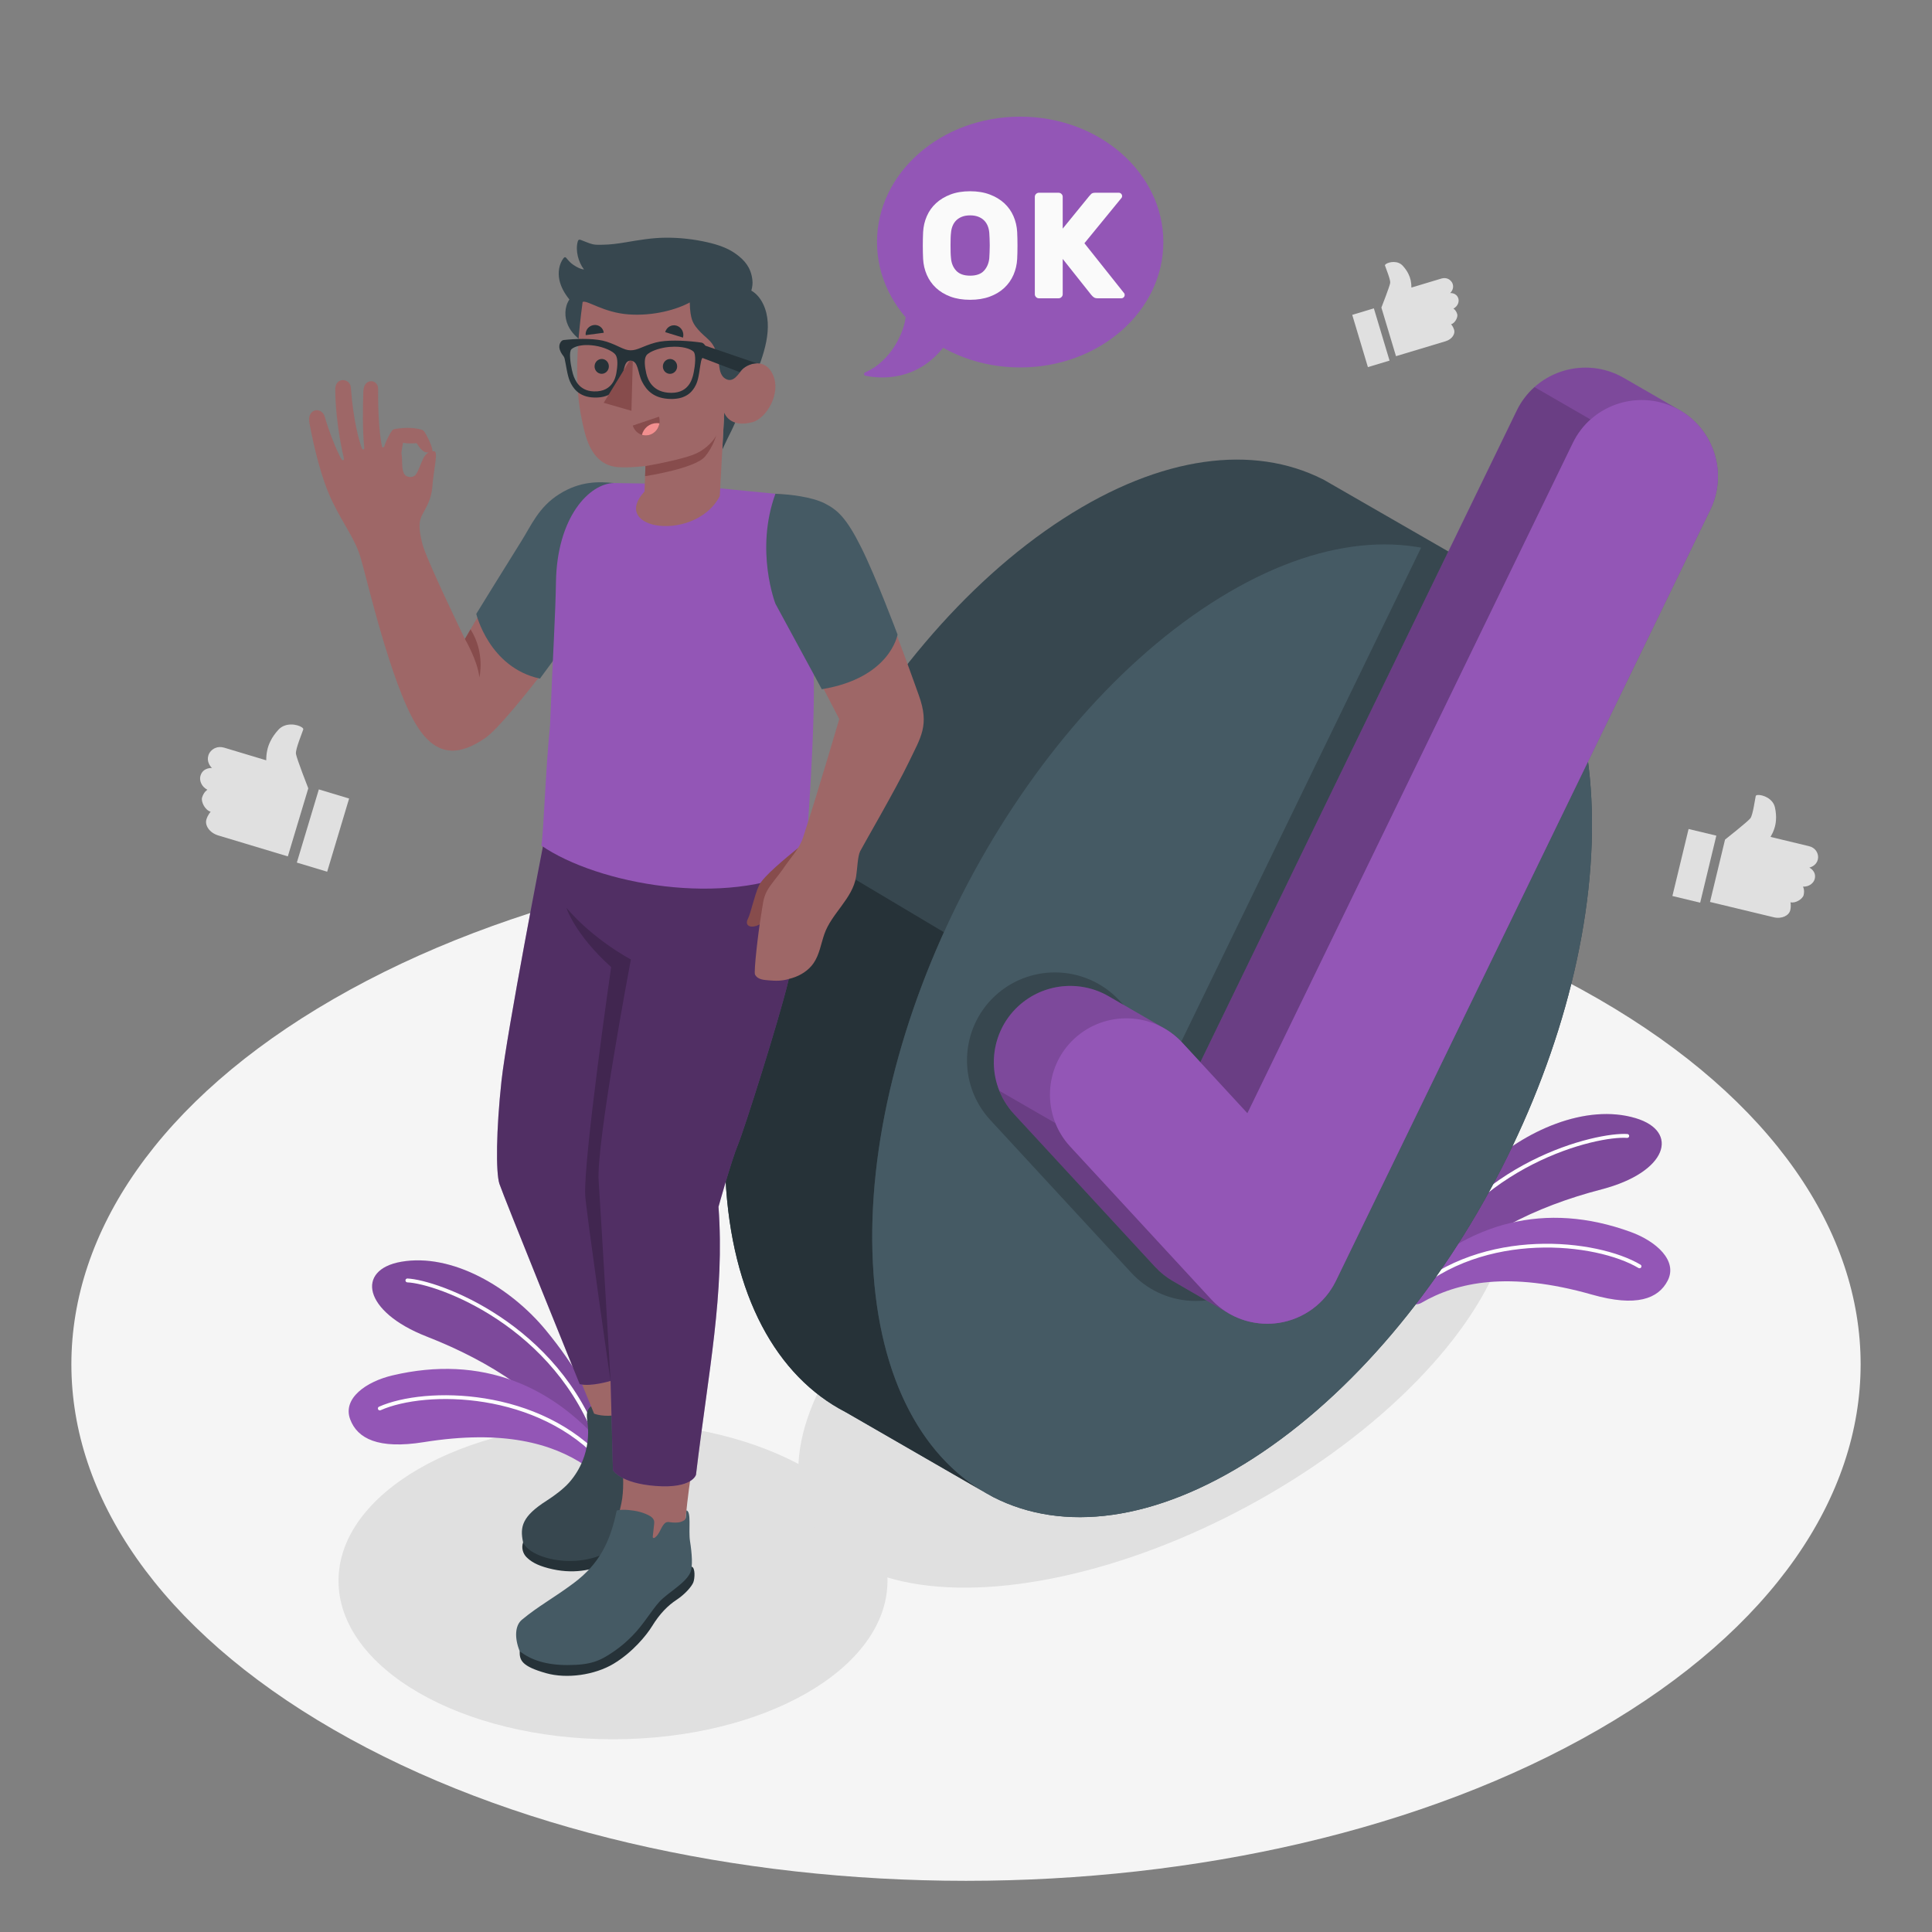 <?xml version="1.0" encoding="utf-8"?>
<!-- Generator: Adobe Illustrator 27.5.0, SVG Export Plug-In . SVG Version: 6.00 Build 0)  -->
<svg version="1.1" xmlns="http://www.w3.org/2000/svg" xmlns:xlink="http://www.w3.org/1999/xlink" x="0px" y="0px"
	 viewBox="0 0 500 500" style="enable-background:new 0 0 500 500;" xml:space="preserve">
<rect x="0" y="0" width="500" height="500" fill="#808080" stroke="none"/>
<g id="Floor">
	<path id="Floor_9_" style="fill:#F5F5F5;" d="M86.285,447.603c-90.417-52.203-90.417-136.84,0-189.042s237.013-52.202,327.431,0
		s90.418,136.839,0,189.042S176.702,499.806,86.285,447.603z"/>
</g>
<g id="Shadow">
	<ellipse id="Shadow_10_" style="fill:#E0E0E0;" cx="158.643" cy="409.106" rx="71.036" ry="41.013"/>
	
		<ellipse id="Shadow_1_" transform="matrix(0.88 -0.475 0.475 0.88 -128.215 183.28)" style="fill:#E0E0E0;" cx="298.885" cy="345.575" rx="101.34" ry="50.428"/>
</g>
<g id="Plants">
	<g id="Plants_1_">
		<g>
			<path style="fill:#9356b6;" d="M371.852,331.713c9.852-11.743,25.282-19.395,42.633-23.909
				c17.13-4.457,20.202-14.997,8.846-18.417c-12.873-3.877-28.934,3.248-39.291,13.157c-18.05,17.269-20.312,30.487-20.312,30.487
				L371.852,331.713z"/>
			<path style="opacity:0.15;" d="M371.852,331.713c9.852-11.743,25.282-19.395,42.633-23.909
				c17.13-4.457,20.202-14.997,8.846-18.417c-12.873-3.877-28.934,3.248-39.291,13.157c-18.05,17.269-20.312,30.487-20.312,30.487
				L371.852,331.713z"/>
			<g>
				<path style="fill:#FFFFFF;" d="M366.779,331.027c-0.074,0-0.148-0.017-0.219-0.051c-0.249-0.121-0.352-0.42-0.23-0.668
					c14.62-29.998,46.974-37.378,54.839-36.822c0.275,0.02,0.481,0.261,0.462,0.536c-0.021,0.275-0.275,0.481-0.536,0.462
					c-7.68-0.589-39.471,6.727-53.866,36.262C367.142,330.924,366.963,331.027,366.779,331.027z"/>
			</g>
		</g>
		<g>
			<path style="fill:#9356b6;" d="M363.727,334.834c0,2.121,2.298,3.407,4.131,2.339c9.159-5.334,22.522-8.279,44.145-2.127
				c11.496,3.271,17.155,1.083,19.58-3.599c2.693-5.2-3.013-10.225-9.506-12.597c-22.129-8.086-42.102-2.565-58.351,13.567
				L363.727,334.834z"/>
			<g>
				<path style="fill:#FFFFFF;" d="M364.986,335.263c-0.138,0-0.274-0.057-0.373-0.167c-0.184-0.206-0.166-0.521,0.04-0.706
					c19.105-17.077,48.708-13.753,59.911-7.092c0.237,0.141,0.315,0.448,0.174,0.686c-0.142,0.237-0.448,0.314-0.686,0.174
					c-10.976-6.525-39.991-9.774-58.733,6.978C365.224,335.221,365.105,335.263,364.986,335.263z"/>
			</g>
		</g>
	</g>
	<g id="Plants_2_">
		<g>
			<path style="fill:#9356b6;" d="M149.917,374.655c-8.398-12.823-22.817-22.243-39.515-28.772
				c-16.485-6.447-18.291-17.276-6.611-19.332c13.24-2.332,28.349,6.639,37.464,17.7c15.886,19.278,16.573,32.671,16.573,32.671
				L149.917,374.655z"/>
			<path style="opacity:0.15;" d="M149.917,374.655c-8.398-12.823-22.817-22.243-39.515-28.772
				c-16.485-6.447-18.291-17.276-6.611-19.332c13.24-2.332,28.349,6.639,37.464,17.7c15.886,19.278,16.573,32.671,16.573,32.671
				L149.917,374.655z"/>
			<g>
				<path style="fill:#FFFFFF;" d="M155.035,374.572c0.074,0.009,0.149,0.001,0.223-0.025c0.262-0.091,0.399-0.375,0.308-0.636
					c-10.979-31.513-42.236-42.659-50.112-43.035c-0.276-0.012-0.509,0.202-0.522,0.478c-0.012,0.276,0.217,0.51,0.478,0.522
					c7.696,0.321,38.402,11.336,49.212,42.364C154.687,374.427,154.852,374.551,155.035,374.572z"/>
			</g>
		</g>
		<g>
			<path style="fill:#9356b6;" d="M157.902,376.312c-0.368,3.092-3.866,4.697-6.453,2.963c-8.476-5.679-21.107-9.363-41.796-6.047
				c-11.802,1.892-17.163-0.948-19.019-5.884c-2.061-5.482,4.198-9.798,10.925-11.388
				C124.488,350.537,143.67,358.375,157.902,376.312L157.902,376.312z"/>
			<g>
				<path style="fill:#FFFFFF;" d="M156.316,378.99c0.137,0.016,0.279-0.024,0.39-0.122c0.207-0.183,0.226-0.498,0.043-0.706
					c-16.957-19.212-46.745-19.403-58.656-14.11c-0.252,0.112-0.366,0.408-0.254,0.66c0.113,0.252,0.408,0.365,0.66,0.254
					c11.669-5.185,40.865-4.988,57.5,13.859C156.085,378.92,156.198,378.976,156.316,378.99z"/>
			</g>
		</g>
	</g>
</g>
<g id="Check_mark">
	<g id="Check_Mark_1_">
		<g id="Circle">
			<path id="XMLID_392_" style="fill:#37474F;" d="M380.823,146.171l0.003-0.007l-0.158-0.081c-0.006-0.003-0.011-0.006-0.017-0.009
				l-38.119-21.944c-0.012-0.006-0.024-0.012-0.036-0.019l-0.223-0.114l-0.004,0.01c-17.807-8.983-41.569-6.289-67.125,10.236
				c-51.343,33.2-90.467,109.618-87.386,170.683c1.536,30.438,13.271,51.309,31.011,60.484l-0.004,0.007l0.157,0.08
				c0.007,0.004,0.013,0.007,0.02,0.01l38.127,21.949c0.006,0.002,0.011,0.005,0.017,0.008l0.187,0.096l0.004-0.008
				c17.812,9.011,41.593,6.325,67.171-10.215c51.342-33.201,90.467-109.617,87.386-170.682
				C410.298,176.217,398.562,155.345,380.823,146.171z"/>
			<path id="XMLID_384_" style="fill:#263238;" d="M255.772,386.761l-36.818-21.258c-0.028,0.002-0.028,0.002-0.028,0.002
				l-0.171-0.103c-17.73-9.198-29.46-30.07-30.993-60.465c-1.375-27.233,5.662-57.504,18.395-85.617l0.257-0.616l37.876,22.557
				c-12.761,28.114-19.77,58.384-18.396,85.618C227.396,356.663,238.667,377.28,255.772,386.761z"/>
			<path id="XMLID_359_" style="fill:#455A64;" d="M324.448,377.336c51.342-33.201,90.466-109.617,87.385-170.682
				c-3.081-61.064-47.2-83.653-98.543-50.452c-51.343,33.2-90.467,109.617-87.386,170.682
				C228.986,387.949,273.105,410.536,324.448,377.336z"/>
		</g>
		<path id="Shadow_7_" style="fill:#37474F;" d="M367.928,141.434l-64.347,132.54l-13.851-15.011
			c-4.273-4.642-10.363-7.304-16.708-7.304c-5.742,0-11.232,2.14-15.463,6.03c-9.209,8.509-9.783,22.938-1.278,32.164l36.486,39.524
			c4.039,4.375,9.541,6.961,15.492,7.283c0.42,0.022,0.84,0.034,1.262,0.034c1.088,0,2.191-0.079,3.298-0.236
			c7.465-1.109,13.877-5.813,17.149-12.578l73.8-152.009C396.234,155.018,383.627,144.537,367.928,141.434z"/>
		<g>
			<path style="fill:#9356b6;" d="M420.187,97.772c-0.402-0.231-0.814-0.45-1.237-0.655c-9.825-4.75-21.678-0.653-26.42,9.142
				L310.645,274.92l-4.652-5.041c-1.385-1.504-2.954-2.74-4.642-3.707c-2.443-1.4-12.822-7.411-14.501-8.38
				c-7.277-4.2-16.773-3.409-23.308,2.6c-7.995,7.387-8.493,19.915-1.11,27.925l36.486,39.525c1.388,1.504,2.977,2.76,4.711,3.747
				c2.382,1.355,12.725,7.351,14.417,8.333c2.668,1.548,5.683,2.456,8.845,2.627c1.304,0.07,2.613,0.017,3.957-0.174
				c6.479-0.963,12.052-5.049,14.892-10.92l96.872-199.531c4.549-9.39,1-20.638-7.888-25.758
				C434.318,105.931,422.774,99.261,420.187,97.772z"/>
			<path style="opacity:0.15;" d="M420.187,97.772c-0.402-0.231-0.814-0.45-1.237-0.655c-9.825-4.75-21.678-0.653-26.42,9.142
				L310.645,274.92l-4.652-5.041c-1.385-1.504-2.954-2.74-4.642-3.707c-2.443-1.4-12.822-7.411-14.501-8.38
				c-7.277-4.2-16.773-3.409-23.308,2.6c-7.995,7.387-8.493,19.915-1.11,27.925l36.486,39.525c1.388,1.504,2.977,2.76,4.711,3.747
				c2.382,1.355,12.725,7.351,14.417,8.333c2.668,1.548,5.683,2.456,8.845,2.627c1.304,0.07,2.613,0.017,3.957-0.174
				c6.479-0.963,12.052-5.049,14.892-10.92l96.872-199.531c4.549-9.39,1-20.638-7.888-25.758
				C434.318,105.931,422.774,99.261,420.187,97.772z"/>
			<path style="opacity:0.15;" d="M318.043,339.92c-1.686-0.978-12.032-6.975-14.416-8.335c-1.732-0.987-3.325-2.244-4.712-3.744
				l-36.486-39.522c-1.657-1.807-2.905-3.855-3.771-6.007l14.509,8.372c0.857,2.16,2.123,4.209,3.79,6.016l36.486,39.522
				C314.802,337.694,316.348,338.933,318.043,339.92z"/>
			<path style="opacity:0.15;" d="M411.633,108.561c-1.862,1.658-3.427,3.706-4.582,6.081L322.83,288.124l-12.181-13.205
				l81.885-168.658c1.145-2.384,2.728-4.423,4.591-6.081L411.633,108.561z"/>
			<path id="Check_4_" style="fill:#9356b6;" d="M433.473,105.503c-9.825-4.75-21.678-0.653-26.42,9.141l-84.224,173.48
				l-16.835-18.245c-7.356-7.99-19.885-8.498-27.928-1.102c-7.995,7.387-8.493,19.915-1.11,27.925l36.486,39.525
				c3.505,3.796,8.282,6.042,13.45,6.322c1.304,0.07,2.613,0.017,3.957-0.174c6.479-0.963,12.052-5.049,14.892-10.92l96.873-199.531
				C447.368,122.105,443.271,110.254,433.473,105.503z"/>
		</g>
	</g>
</g>
<g id="Character">
	<g id="Character_15_">
		<g>
			<path style="fill:#9E6767;" d="M157.228,124.987c-7.627,0-12.851,1.986-18.269,9.703c-4.969,7.078-18.64,30.677-18.64,30.677
				s-9.969-20.514-11.005-24.607c-1.036-4.092-0.944-5.909,0.041-7.686c1.213-2.189,2.295-4.107,2.525-7.036
				c0.386-4.913,1.593-9.123,0.489-9.263c-3.054-0.175-3.169,3.741-4.772,6.058c-0.572,0.826-2.442,0.947-3.073-0.337
				c-0.674-1.37-0.311-3.617-0.638-5.237c0.146-1.401,0.273-1.854,0.432-2.675c0.86,0.2,2.111,0.224,3.5,0.098
				c1.318,2.072,2.223,2.943,4.062,2.102c0.243-0.388-0.79-3.044-1.986-4.959c-0.189-0.303-0.477-0.533-0.821-0.628
				c-1.848-0.51-3.943-0.635-6.782-0.186c-0.335,0.053-0.68,0.202-0.869,0.483c-1.059,1.57-1.693,3.16-1.951,3.968
				c-0.136,0.426-0.53,0.415-0.629,0.046c-0.975-4.829-0.989-11.686-0.989-14.902c0-2.526-3.697-2.923-3.826,0.696
				c-0.132,3.707-0.228,10.569,0.25,14.573c0.057,0.436-0.436,0.645-0.615,0.167c-0.644-1.716-2.213-6.882-2.871-15.801
				c-0.177-2.396-4.057-2.792-4.028,0.58c0.079,9.24,2.221,17.759,2.221,17.759c0.113,0.423-0.27,0.793-0.563,0.314
				c-1.29-2.11-3.319-7.351-4.346-10.957c-0.823-2.893-4.691-2.159-4.015,1.449c1.213,6.471,3.134,14.659,5.995,20.504
				c3.06,6.252,5.708,9.379,7.224,14.29c1.516,4.912,7.812,32.723,14.54,43.563c5.271,8.493,11.302,7.712,17.788,3.232
				c6.486-4.48,29.678-36.794,29.678-36.794L157.228,124.987z"/>
			<path style="fill:#874C4C;" d="M120.319,165.366c0,0,3.253,5.516,3.747,9.921c0,0,1.571-6.308-2.293-12.42L120.319,165.366z"/>
			<path style="fill:#455A64;" d="M158.848,125.012c-3.88-0.399-8.703-0.533-14.092,2.854c-5.389,3.387-7.258,8.116-9.866,12.243
				c-2.608,4.128-11.633,18.762-11.633,18.762s3.309,13.891,16.475,16.753l19.71-26.744L158.848,125.012z"/>
		</g>
		<g>
			<g id="XMLID_471_">
				<path id="XMLID_1137_" style="fill:#263238;" d="M176.524,369.227c0.962-0.122,2.324,3.283,2.344,4.395
					c0.019,1.112-1.095,3.501-2.571,5.739c-1.475,2.238-3.519,5.009-4.845,8.626c-1.13,3.081-2.173,5.102-5.319,9.135
					c-3.505,4.493-11.719,12.007-24.204,8.735c-3.047-0.798-4.571-1.759-5.674-2.867c-0.931-0.935-1.373-2.452-0.873-3.819
					L176.524,369.227z"/>
				<path id="XMLID_1136_" style="fill:#37474F;" d="M152.005,365.332c-0.01,0.035-0.019,0.071-0.027,0.106
					c-0.216,0.918-0.033,1.875,0.083,2.811c0.408,3.282-0.029,6.666-1.259,9.737c-0.827,2.064-2.01,3.983-3.474,5.655
					c-1.491,1.702-3.931,3.502-5.834,4.717c-6.325,4.037-7.004,6.734-6.113,10.812c2.115,4.75,16.451,7.641,24.692,0.565
					c3.22-2.765,5.664-5.193,7.844-10.666c1.533-3.848,2.68-6.027,4.157-8.799c1.597-2.996,4.619-6.382,4.707-9.473
					c0.048-1.698-1.633-4.857-3.267-7.46c-1.499-2.388-3.043-4.659-4.392-4.393l0.372,1.35c-1.123,1.168-2.755,1.603-3.74,2.974
					c-1.215,1.691-1.171,3.963-1.927,5.903c-0.073,0.187-0.175,0.391-0.367,0.449c-0.204,0.062-0.426-0.08-0.526-0.268
					c-0.1-0.188-0.109-0.41-0.116-0.624c-0.029-0.97-0.059-1.94-0.088-2.91c-0.017-0.555-0.052-1.16-0.421-1.576
					c-0.78-0.882-2.704-0.778-3.772-0.822c-1.465-0.06-2.858,0.168-4.308,0.259c-0.539,0.034-0.943,0.001-1.402,0.37
					C152.429,364.371,152.143,364.839,152.005,365.332z"/>
			</g>
			<g>
				<path style="fill:#9E6767;" d="M130.819,307.194c3.332,10.948,18.899,48.854,19.834,51.135c0.936,2.281,3.097,7.524,3.097,7.524
					s2.543,1.047,6.323,0.263c0.327,3.631,0.875,9.324,1.091,12.196c0.072,3.33,0.362,7.443-0.354,10.734
					c-0.611,2.804-1.317,5.742-1.846,8.551c-0.234,1.244-0.468,2.488-0.655,3.74c-0.199,1.323-0.327,2.753,0.313,3.928
					c0.3,0.551,0.751,1.005,1.235,1.403c2.157,1.775,5.06,2.529,7.845,2.303c1.473-0.12,2.956-0.516,4.157-1.377
					c2.419-1.734,3.271-4.744,4.502-7.303c1.337-2.776,0.903-3.08,1.017-6.053c0.08-2.079,0.656-7.361,1.488-12.879
					c0.832-5.518,4.413-24.919,6.131-44.252c1.189-13.384-0.001-25.798-0.001-25.798c13.661-37.113,19.743-59.176,21.529-71.503
					c1.814-12.521,0.945-16.976,0.715-24.183l-66.428,1.599C135.472,251.557,126.349,292.509,130.819,307.194z M163.269,248.309
					L163.269,248.309L163.269,248.309L163.269,248.309L163.269,248.309z"/>
				<path style="fill:#9356b6;" d="M129.782,279.788c1.368-12.62,10.807-61.131,10.807-61.131h66.925c0,0,0.423,9.313,0.302,13.589
					c-0.121,4.276-1.494,12.099-3.891,21.982c-2.396,9.883-11.245,37.886-12.955,42.02c-1.711,4.134-5.024,16.071-5.024,16.071
					c1.642,22.444-2.626,42.583-5.827,69.349c0,0-0.926,3.615-10.411,2.899c-9.217-0.696-11.077-4.093-11.077-4.093l-0.617-23.096
					c0,0-5.04,1.546-7.999,0.838c0,0-19.809-48.902-20.767-51.848C128.293,303.42,128.413,292.407,129.782,279.788z"/>
				<path style="opacity:0.45;" d="M129.782,279.788c1.368-12.62,10.807-61.131,10.807-61.131h66.925c0,0,0.423,9.313,0.302,13.589
					c-0.121,4.276-1.494,12.099-3.891,21.982c-2.396,9.883-11.245,37.886-12.955,42.02c-1.711,4.134-5.024,16.071-5.024,16.071
					c1.642,22.444-2.626,42.583-5.827,69.349c0,0-0.926,3.615-10.411,2.899c-9.217-0.696-11.077-4.093-11.077-4.093l-0.617-23.096
					c0,0-5.04,1.546-7.999,0.838c0,0-19.809-48.902-20.767-51.848C128.293,303.42,128.413,292.407,129.782,279.788z"/>
				<path style="opacity:0.2;" d="M158.166,250.281c-9.476-8.545-11.583-15.343-11.583-15.343
					c7.063,8.336,16.687,13.372,16.687,13.372s-8.998,47.521-8.343,57.292c0.654,9.771,3.09,51.776,3.09,51.776
					c0.018,0.404-6.38-44.424-6.562-48.007C150.976,299.934,158.166,250.281,158.166,250.281z"/>
			</g>
			<g id="XMLID_419_">
				<path id="XMLID_470_" style="fill:#263238;" d="M179.025,405.464c0.933,0.266,0.816,3.05,0.395,4.082
					c-0.421,1.031-2.083,3.004-4.324,4.483c-2.241,1.479-4.326,3.55-6.346,6.836c-1.436,2.335-5.056,6.778-9.951,9.712
					c-4.894,2.934-12.128,3.96-17.502,2.433c-6.278-1.783-6.863-3.321-6.804-5.69L179.025,405.464z"/>
				<path id="XMLID_434_" style="fill:#455A64;" d="M159.6,390.923c-1.646,8.038-4.517,13.873-11.174,18.82
					c-5.293,3.933-9.139,5.932-13.362,9.448c-1.799,1.498-1.95,4.69-0.571,8.13c2.854,2.293,6.914,3.604,12.368,3.596
					c6.095-0.009,8.44-1.084,11.938-3.479c2.014-1.379,3.407-2.638,4.777-4.013c2.928-2.938,4.969-6.565,7.083-8.894
					c2.114-2.33,6.685-4.708,7.985-7.52c0.714-1.545,0.411-5.116-0.067-8.155c-0.439-2.789,0.416-7.688-0.93-7.974
					c0.029,0.006-0.183,1.996-0.183,1.996c-0.11,0.453-0.392,0.682-1.335,1.008c-0.63,0.218-1.917,0.186-2.574,0.077
					c-0.769-0.128-1.209-0.116-1.721,0.487c-0.903,1.064-1.143,2.56-2.3,3.439c-0.081,0.062-0.168,0.12-0.268,0.142
					c-0.099,0.022-0.214-0.001-0.279-0.079c-0.072-0.088-0.063-0.215-0.051-0.328c0.111-0.996,0.223-1.993,0.334-2.99
					c0.034-0.301,0.067-0.606,0.025-0.906c-0.079-0.556-0.5-1.031-0.966-1.314c-0.815-0.496-1.77-0.86-2.687-1.116
					c-0.973-0.272-1.975-0.417-2.98-0.508C161.652,390.697,160.598,390.677,159.6,390.923z"/>
			</g>
		</g>
		<path id="XMLID_418_" style="fill:#9356b6;" d="M201.466,127.866c0,0,2.757,3.787,4.964,11.577c0,0,4.202,17.811,4.202,38.919
			c0,17.664-2.384,46.297-2.384,46.297c-20.506,10.279-53.587,4.2-68.145-5.824c0.589-3.183,1.089-19.901,2.233-30.93
			c0.776-18.923,1.414-28.838,1.548-37.255c0.267-16.821,8.639-25.508,14.963-25.637l16.059,0.251L201.466,127.866z"/>
		<g>
			<path style="fill:#874C4C;" d="M206.527,219.465c-3.048,2.51-9.036,7.333-10.131,9.762c-1.254,2.782-2.034,6.969-2.849,8.586
				c-0.815,1.617,0.435,2.372,2.192,1.808c1.756-0.564,2.815-2.066,4.171-5.704c1.356-3.638,5.138-6.486,5.138-6.486
				L206.527,219.465z"/>
			<path style="fill:#9E6767;" d="M195.392,252.203c0.727,1.407,2.433,1.413,4.012,1.541c2.247,0.182,3.516,0.024,5.669-0.645
				c2.153-0.669,4.161-1.944,5.451-3.794c1.541-2.211,1.933-4.995,2.812-7.543c1.847-5.355,7.328-9.209,8.221-14.88
				c0.369-2.345,0.372-5.101,1.037-6.556c0.391-0.856,9.4-16.368,12.613-23.087c3.088-6.458,5.397-9.497,2.598-17.262
				c-2.799-7.765-12.335-35.071-19.08-44.559c-3.826-5.383-9.898-6.916-17.258-7.554c-5.599,14.589,0.918,29.654,0.918,29.654
				l14.812,28.577c0,0-5.758,19.679-9.358,30.623c-1,3.04-3.021,4.918-5.292,8.288c-0.986,1.463-3.255,4.025-4.061,5.595
				c-1.038,2.021-1.011,3.316-1.498,6.146C196.212,241.26,195.045,251.532,195.392,252.203z"/>
			<path style="fill:#455A64;" d="M200.677,127.788c3.868,0.155,9.428,0.809,12.754,2.488c3.326,1.679,5.625,3.754,9.453,11.411
				c3.827,7.658,9.401,22.539,9.401,22.539s-1.85,11.228-19.606,14.142l-12.002-22.128
				C200.677,156.241,195.329,142.454,200.677,127.788z"/>
		</g>
		<g id="XMLID_1138_">
			<g id="XMLID_1146_">
				<g>
					<path style="fill:#37474F;" d="M154.545,92.046c0.579,0.844,0.901,1.997,1.358,2.919c0.643,1.298,1.287,2.613,2.244,3.715
						c2.301,2.651,5.538,4.594,8.48,6.47c1.787,1.14,3.826,2.212,6.009,1.899c2.216-0.318,4.612,0.163,6.869,0.365
						c2.623,0.235,5.245,0.47,7.868,0.705l-0.444,8.274c0,0,0.975-2.194,2.308-4.81c1.146-2.249,5.924-13.666,5.942-13.709
						c2.368-5.657,5.182-13.194,2.347-19.137c-0.669-1.402-1.66-2.709-3.077-3.528c0.285-1.091,0.375-1.85,0.26-2.817
						c-0.381-3.198-2.008-5.027-4.178-6.624s-4.796-2.453-7.422-3.057c-3.518-0.809-7.13-1.209-10.739-1.195
						c-3.591,0.014-7.012,0.616-10.536,1.21c-1.941,0.327-3.9,0.591-5.871,0.613c-0.827,0.009-1.745,0.064-2.542-0.121
						c-1.033-0.24-2.068-0.747-3.066-1.107c-0.178-0.064-0.379-0.127-0.548-0.044c-0.172,0.084-0.246,0.287-0.296,0.472
						c-0.632,2.313,0.163,5.32,1.634,7.213c-0.601-0.076-1.066-0.28-1.301-0.378c-0.486-0.203-0.907-0.482-1.351-0.759
						c-0.798-0.498-1.287-1.077-1.898-1.811c-0.085-0.102-0.181-0.211-0.312-0.234c-0.198-0.035-0.367,0.138-0.486,0.3
						c-1.14,1.557-1.425,3.635-1.04,5.527c0.385,1.891,1.384,3.612,2.602,5.11c-1.307,1.942-1.327,4.582-0.354,6.711
						c0.432,0.945,1.043,1.799,1.767,2.542c0.897,0.92,1.961,1.672,2.905,2.528C152.64,90.163,153.801,90.962,154.545,92.046z"/>
					<path style="fill:#9E6767;" d="M178.511,78.268c0.022,2.205,0.333,3.745,0.566,4.424c0.465,1.356,1.242,2.251,2.233,3.288
						c1.016,1.063,2.276,1.91,3.097,3.13c1.12,1.665,1.505,3.811,1.741,5.759c0.143,1.185,0.507,2.476,1.521,3.104
						c2.139,1.323,3.421-1.243,4.562-2.502c1.472-1.361,5.835-3.019,7.854,1.618c2.091,4.804-1.763,11.165-5.275,12.143
						c-6.053,1.686-7.367-2.432-7.367-2.432l-1.16,21.6c-3.418,6.473-11.438,8.527-16.707,7.497
						c-4.549-0.889-7.049-4.076-2.771-8.702l0.231-6.578c0,0-5.456,0.648-8.092,0.152c-4.385-0.825-6.559-4.55-7.741-9.364
						c-1.898-7.731-2.766-15.857-0.419-33.263c1.078-0.594,5.403,2.777,11.952,3.229C169.243,81.821,175.246,80.073,178.511,78.268z
						"/>
				</g>
				<path id="XMLID_1147_" style="fill:#874C4C;" d="M167.037,120.618c0,0,9.901-1.662,13.4-3.379
					c2.342-1.149,4.306-3.208,4.907-4.549c0,0-0.739,2.898-2.881,5.46c-2.62,3.134-15.511,5.085-15.511,5.085L167.037,120.618z"/>
			</g>
			<g id="XMLID_1139_">
				<path id="XMLID_1144_" style="fill:#263238;" d="M172.15,85.96l4.609,1.41c0.359-1.314-0.382-2.695-1.654-3.085
					C173.832,83.895,172.509,84.645,172.15,85.96z"/>
				<path id="XMLID_1143_" style="fill:#874C4C;" d="M170.548,107.839l-6.785,2.298c0.601,1.943,2.607,3.003,4.481,2.369
					C170.118,111.872,171.149,109.782,170.548,107.839z"/>
				<path style="fill:#F28F8F;" d="M170,109.5c-1.874,0-3.436,1.295-3.869,3.035c0.667,0.206,1.399,0.213,2.113-0.028
					c1.316-0.446,2.202-1.614,2.413-2.94C170.442,109.531,170.225,109.5,170,109.5z"/>
				<path id="XMLID_1142_" style="fill:#263238;" d="M151.574,86.734l4.681-0.617c-0.139-1.273-1.3-2.167-2.593-1.997
					C152.37,84.29,151.435,85.46,151.574,86.734z"/>
				<path style="fill:#263238;" d="M180.402,88.732l15.465,5.3c0,0-2.423-0.196-4.456,2.262l-10.954-4.161L180.402,88.732z"/>
				<path id="XMLID_1141_" style="fill:#263238;" d="M153.876,94.765c-0.034,1.06,0.765,1.944,1.786,1.974
					c1.02,0.03,1.876-0.804,1.91-1.865c0.035-1.06-0.765-1.944-1.785-1.975C154.766,92.869,153.911,93.704,153.876,94.765z"/>
				<path id="XMLID_394_" style="fill:#263238;" d="M171.55,94.774c-0.034,1.06,0.765,1.944,1.786,1.974
					c1.02,0.03,1.876-0.804,1.91-1.865c0.035-1.06-0.765-1.945-1.785-1.975C172.44,92.879,171.585,93.714,171.55,94.774z"/>
				<g>
					<path style="fill:#263238;" d="M144.754,89.854c0.068,0.94,0.668,1.814,0.976,2.18c0.162,0.193,0.312,0.447,0.392,0.777
						c0.361,1.487,0.669,4.305,1.374,5.888c0.708,1.581,2.185,4.089,6.338,4.184c0.808,0.02,1.523-0.046,2.157-0.182
						c0.055-0.01,0.11-0.024,0.163-0.035c0.671-0.156,1.25-0.394,1.753-0.69c0.035-0.021,0.071-0.043,0.104-0.065
						c0.052-0.03,0.101-0.061,0.15-0.095c0.044-0.028,0.087-0.059,0.188-0.13c0.06-0.042,0.117-0.085,0.174-0.131
						c0.066-0.05,0.128-0.101,0.19-0.155c0.062-0.051,0.122-0.104,0.182-0.161c0.119-0.11,0.23-0.224,0.339-0.343
						c0.614-0.667,1.057-1.449,1.408-2.239c0.914-2.058,0.677-4.938,2.181-5.271c0.056-0.012,0.118-0.022,0.18-0.026
						c0.062-0.007,0.127-0.008,0.195-0.008c2.045,0.03,1.817,3.167,2.962,5.406c1.141,2.243,3.033,4.43,7.469,4.492
						c0.198,0.004,0.39,0,0.574-0.005c0.157-0.007,0.31-0.015,0.457-0.031c0.381-0.027,0.738-0.081,1.068-0.151
						c0.115-0.026,0.227-0.05,0.336-0.078c0.109-0.028,0.218-0.061,0.321-0.091c0.067-0.018,0.135-0.041,0.203-0.064
						c0.452-0.157,0.848-0.346,1.201-0.564c0.14-0.088,0.271-0.177,0.403-0.271c0.253-0.187,0.477-0.385,0.694-0.609
						c0.665-0.692,1.067-1.457,1.344-2.081c0.689-1.555,0.869-4.372,1.211-5.839c0.092-0.39,0.212-0.661,0.339-0.849
						c0.287-0.425,0.972-1.163,0.999-2.104c0.027-0.941-0.636-1.761-1.235-1.848c-0.348-0.05-0.712-0.099-1.088-0.145
						c-3.5-0.424-8.064-0.611-10.794,0.13c-3.423,0.936-4.61,2.033-6.519,2.006c-1.785-0.042-2.944-1.18-6.186-2.239
						c-2.587-0.841-6.853-0.816-10.111-0.518c-0.349,0.032-0.686,0.067-1.009,0.106C145.277,88.068,144.686,88.914,144.754,89.854z
						 M167.272,91.995c0.181-0.266,0.521-0.541,0.974-0.796c0.056-0.036,0.114-0.067,0.176-0.098
						c0.032-0.019,0.064-0.035,0.097-0.051c0.152-0.079,0.313-0.156,0.483-0.228c0.141-0.062,0.291-0.124,0.446-0.183
						c0.449-0.174,0.946-0.329,1.461-0.46c0.191-0.048,0.385-0.095,0.582-0.135c0.495-0.107,0.999-0.185,1.504-0.237
						c0.121-0.013,0.239-0.025,0.351-0.028c3.296-0.268,5.353,0.509,6.101,1.185c0.775,0.702,0.425,3.746,0.111,5.292
						c-0.008,0.038-0.016,0.076-0.024,0.115c-0.008,0.038-0.016,0.079-0.024,0.12c-0.038,0.187-0.083,0.399-0.141,0.624
						c-0.033,0.124-0.069,0.255-0.107,0.387c-0.003,0.007-0.003,0.012-0.006,0.016c-0.06,0.209-0.133,0.424-0.22,0.646v0.002
						c-0.028,0.072-0.059,0.148-0.09,0.221c-0.016,0.043-0.036,0.087-0.059,0.132c-0.02,0.049-0.042,0.097-0.068,0.147
						c-0.028,0.061-0.059,0.124-0.091,0.185c-0.034,0.069-0.071,0.138-0.111,0.205c-0.04,0.072-0.083,0.144-0.132,0.218
						c-0.043,0.071-0.092,0.146-0.144,0.219c-0.818,1.183-2.202,2.18-4.607,2.173c-2.379-0.005-3.895-0.823-4.866-1.855
						l-0.003-0.001c-0.962-1.029-1.39-2.266-1.595-3.123C166.864,94.952,166.629,92.936,167.272,91.995z M147.886,90.382
						c0.182-0.174,0.449-0.352,0.805-0.51c0.022-0.011,0.041-0.019,0.063-0.028c0.11-0.05,0.227-0.096,0.356-0.14
						c0.069-0.023,0.144-0.049,0.218-0.07c0.058-0.017,0.121-0.037,0.181-0.051c0.041-0.014,0.083-0.022,0.121-0.032
						c0.017-0.006,0.033-0.009,0.047-0.011c0.058-0.015,0.119-0.028,0.179-0.042c0.234-0.052,0.488-0.093,0.758-0.125
						c0.133-0.017,0.27-0.032,0.411-0.04c0.08-0.008,0.163-0.012,0.248-0.018c0.064-0.004,0.127-0.006,0.191-0.008
						c0.169-0.004,0.345-0.008,0.525-0.005c0.064,0.001,0.128,0.001,0.194,0.003c0.058,0.001,0.119,0.003,0.18,0.005
						c0.471,0.018,0.978,0.065,1.519,0.143c2.35,0.34,4.805,1.429,5.445,2.395c0.64,0.965,0.497,2.973,0.19,4.693
						c-0.062,0.34-0.153,0.735-0.297,1.152c-0.008,0.028-0.021,0.058-0.031,0.09c-0.013,0.038-0.026,0.077-0.042,0.117
						c-0.01,0.026-0.018,0.052-0.029,0.078c-0.018,0.046-0.036,0.093-0.058,0.138c-0.04,0.097-0.082,0.19-0.127,0.285
						c-0.037,0.08-0.079,0.163-0.122,0.243c-0.016,0.03-0.032,0.059-0.048,0.086c-0.03,0.052-0.062,0.108-0.097,0.163
						c-0.027,0.046-0.056,0.093-0.088,0.141c-0.003,0.007-0.008,0.015-0.013,0.023c-0.818,1.253-2.278,2.333-4.894,2.235
						c-0.986-0.032-1.801-0.253-2.466-0.592c-2.335-1.187-2.932-3.812-3.21-5.029C147.646,94.116,147.189,91.054,147.886,90.382z"/>
				</g>
				<path id="XMLID_1140_" style="fill:#874C4C;" d="M163.763,93.46l-0.35,12.855l-7.174-2.071l6.687-10.89
					C163.236,93.323,163.511,93.368,163.763,93.46z"/>
			</g>
		</g>
	</g>
</g>
<g id="Speech_bubble">
	<g id="Speech_Bubble_6_">
		<g id="Speech_Bubble_7_">
			<ellipse id="XMLID_398_" style="fill:#9356b6;" cx="264.02" cy="62.643" rx="37.051" ry="32.452"/>
			<path id="XMLID_395_" style="fill:#9356b6;" d="M234.445,81.406c-0.203,4.354-3.883,12.132-10.539,14.962
				c-0.419,0.178-0.37,0.781,0.076,0.874c3.636,0.757,13.342,1.672,20.501-7.765L234.445,81.406z"/>
		</g>
		<g>
			<path style="fill:#FAFAFA;" d="M238.9,60.068c0.078-1.457,0.396-2.829,0.956-4.116c0.559-1.288,1.352-2.406,2.38-3.355
				c1.027-0.949,2.275-1.703,3.745-2.263c1.47-0.56,3.167-0.839,5.092-0.839c1.898,0,3.59,0.279,5.072,0.839
				c1.482,0.56,2.737,1.314,3.765,2.263c1.027,0.949,1.82,2.067,2.38,3.355c0.56,1.287,0.878,2.659,0.956,4.116
				c0.052,1.118,0.078,2.289,0.078,3.511c0,1.224-0.026,2.367-0.078,3.434c-0.078,1.457-0.396,2.829-0.956,4.116
				c-0.56,1.288-1.353,2.413-2.38,3.375c-1.027,0.963-2.282,1.717-3.765,2.264c-1.482,0.546-3.174,0.819-5.072,0.819
				c-1.925,0-3.622-0.273-5.092-0.819c-1.47-0.547-2.718-1.301-3.745-2.264c-1.028-0.962-1.821-2.087-2.38-3.375
				c-0.56-1.287-0.878-2.659-0.956-4.116c-0.053-1.066-0.078-2.21-0.078-3.434C238.822,62.357,238.847,61.186,238.9,60.068z
				 M256.028,66.818c0.025-0.469,0.052-0.988,0.078-1.561c0.025-0.571,0.039-1.156,0.039-1.755c0-0.599-0.014-1.177-0.039-1.736
				c-0.026-0.56-0.053-1.06-0.078-1.503c-0.053-0.649-0.189-1.248-0.409-1.794c-0.222-0.547-0.534-1.021-0.937-1.425
				c-0.404-0.402-0.904-0.722-1.503-0.955c-0.599-0.234-1.301-0.352-2.106-0.352c-0.807,0-1.509,0.117-2.106,0.352
				c-0.599,0.233-1.1,0.553-1.503,0.955c-0.403,0.404-0.715,0.878-0.936,1.425c-0.222,0.546-0.358,1.145-0.41,1.794
				c-0.053,0.443-0.085,0.943-0.098,1.503c-0.014,0.56-0.02,1.138-0.02,1.736c0,0.599,0.006,1.184,0.02,1.755
				c0.013,0.573,0.045,1.093,0.098,1.561c0.104,1.301,0.553,2.38,1.346,3.238c0.794,0.858,1.996,1.287,3.609,1.287
				c1.612,0,2.81-0.429,3.59-1.287C255.443,69.198,255.897,68.118,256.028,66.818z"/>
			<path style="fill:#FAFAFA;" d="M290.948,75.908c0.078,0.104,0.117,0.247,0.117,0.429c0,0.234-0.085,0.436-0.254,0.604
				c-0.17,0.17-0.371,0.254-0.604,0.254h-6.204c-0.364,0-0.663-0.078-0.898-0.234c-0.234-0.156-0.468-0.377-0.702-0.663
				l-7.374-9.286v9.13c0,0.287-0.104,0.534-0.313,0.741c-0.208,0.209-0.455,0.313-0.741,0.313h-5.111
				c-0.286,0-0.533-0.104-0.741-0.313c-0.208-0.207-0.311-0.454-0.311-0.741V50.938c0-0.286,0.103-0.533,0.311-0.741
				s0.455-0.313,0.741-0.313h5.111c0.286,0,0.533,0.104,0.741,0.313c0.208,0.208,0.313,0.455,0.313,0.741v8.232l6.867-8.428
				c0.13-0.156,0.299-0.338,0.507-0.546s0.559-0.313,1.054-0.313h6.086c0.234,0,0.436,0.085,0.605,0.254
				c0.169,0.169,0.253,0.37,0.253,0.604c0,0.183-0.039,0.325-0.117,0.43l-9.637,11.782L290.948,75.908z"/>
		</g>
	</g>
</g>
<g id="Icons">
	<g id="Like_icon_2_">
		<polygon style="fill:#E0E0E0;" points="359.616,93.322 354.012,95.01 349.957,81.484 355.552,79.797 		"/>
		<path style="fill:#E0E0E0;" d="M377.133,81.309c0.218,0.726-0.501,2.289-1.589,2.618c0,0,0.522,0.552,0.786,1.432
			c0.322,1.047-0.534,2.455-2.218,2.957c-1.676,0.502-12.83,3.861-12.83,3.861l-3.776-12.563l-0.009-0.001
			c0,0,2.177-5.557,2.284-6.393c0.127-0.823-1.175-3.919-1.35-4.501c-0.142-0.474,1.899-1.336,3.542-0.674
			c0.379,0.155,0.738,0.385,1.047,0.724c0.643,0.704,1.124,1.394,1.471,2.107c0.554,1.101,0.781,2.247,0.781,3.547l7.751-2.332
			c0.647-0.194,1.212-0.138,1.659,0.052c0.691,0.285,1.135,0.878,1.279,1.357c0.357,1.133-0.304,2.003-0.659,2.341
			c0,0,1.653-0.136,2.12,1.424c0.262,0.874-0.172,2.03-1.279,2.599C376.144,79.864,376.808,80.224,377.133,81.309z"/>
	</g>
	<g id="Like_icon_1_">
		<polygon style="fill:#E0E0E0;" points="440.005,233.613 432.815,231.884 437.005,214.543 444.186,216.266 		"/>
		<path style="fill:#E0E0E0;" d="M466.771,231.662c-0.225,0.931-2.004,2.178-3.402,1.844c0,0,0.218,0.935-0.054,2.063
			c-0.315,1.347-2.146,2.339-4.304,1.814c-2.149-0.519-16.46-3.96-16.46-3.96l3.883-16.113l-0.009-0.007
			c0,0,5.916-4.677,6.564-5.521c0.663-0.817,1.214-5.024,1.395-5.771c0.147-0.608,2.923-0.248,4.294,1.521
			c0.314,0.41,0.56,0.89,0.681,1.457c0.253,1.178,0.338,2.237,0.262,3.236c-0.097,1.555-0.578,2.949-1.407,4.368l9.944,2.393
			c0.83,0.201,1.411,0.621,1.777,1.114c0.573,0.752,0.679,1.68,0.53,2.296c-0.333,1.464-1.608,1.992-2.211,2.135
			c0,0,1.89,0.905,1.407,2.904c-0.271,1.121-1.48,2.105-3.052,2.021C466.612,229.456,467.107,230.271,466.771,231.662z"/>
	</g>
	<g id="Like_icon_4_">
		<polygon style="fill:#E0E0E0;" points="76.823,223.236 84.671,225.599 90.35,206.659 82.514,204.297 		"/>
		<path style="fill:#E0E0E0;" d="M52.293,206.413c-0.305,1.016,0.701,3.205,2.225,3.666c0,0-0.732,0.773-1.101,2.005
			c-0.451,1.466,0.747,3.439,3.106,4.141c2.347,0.704,17.967,5.407,17.967,5.407l5.287-17.593l0.012-0.001
			c0,0-3.049-7.782-3.198-8.953c-0.177-1.152,1.646-5.488,1.89-6.303c0.199-0.664-2.659-1.871-4.96-0.944
			c-0.53,0.217-1.033,0.539-1.466,1.014c-0.9,0.986-1.574,1.953-2.059,2.951c-0.776,1.542-1.094,3.146-1.094,4.967l-10.855-3.266
			c-0.907-0.271-1.698-0.194-2.324,0.073c-0.968,0.399-1.589,1.229-1.79,1.901c-0.499,1.587,0.426,2.805,0.923,3.279
			c0,0-2.315-0.19-2.97,1.994c-0.367,1.224,0.241,2.842,1.792,3.639C53.679,204.39,52.749,204.894,52.293,206.413z"/>
	</g>
</g>
</svg>
